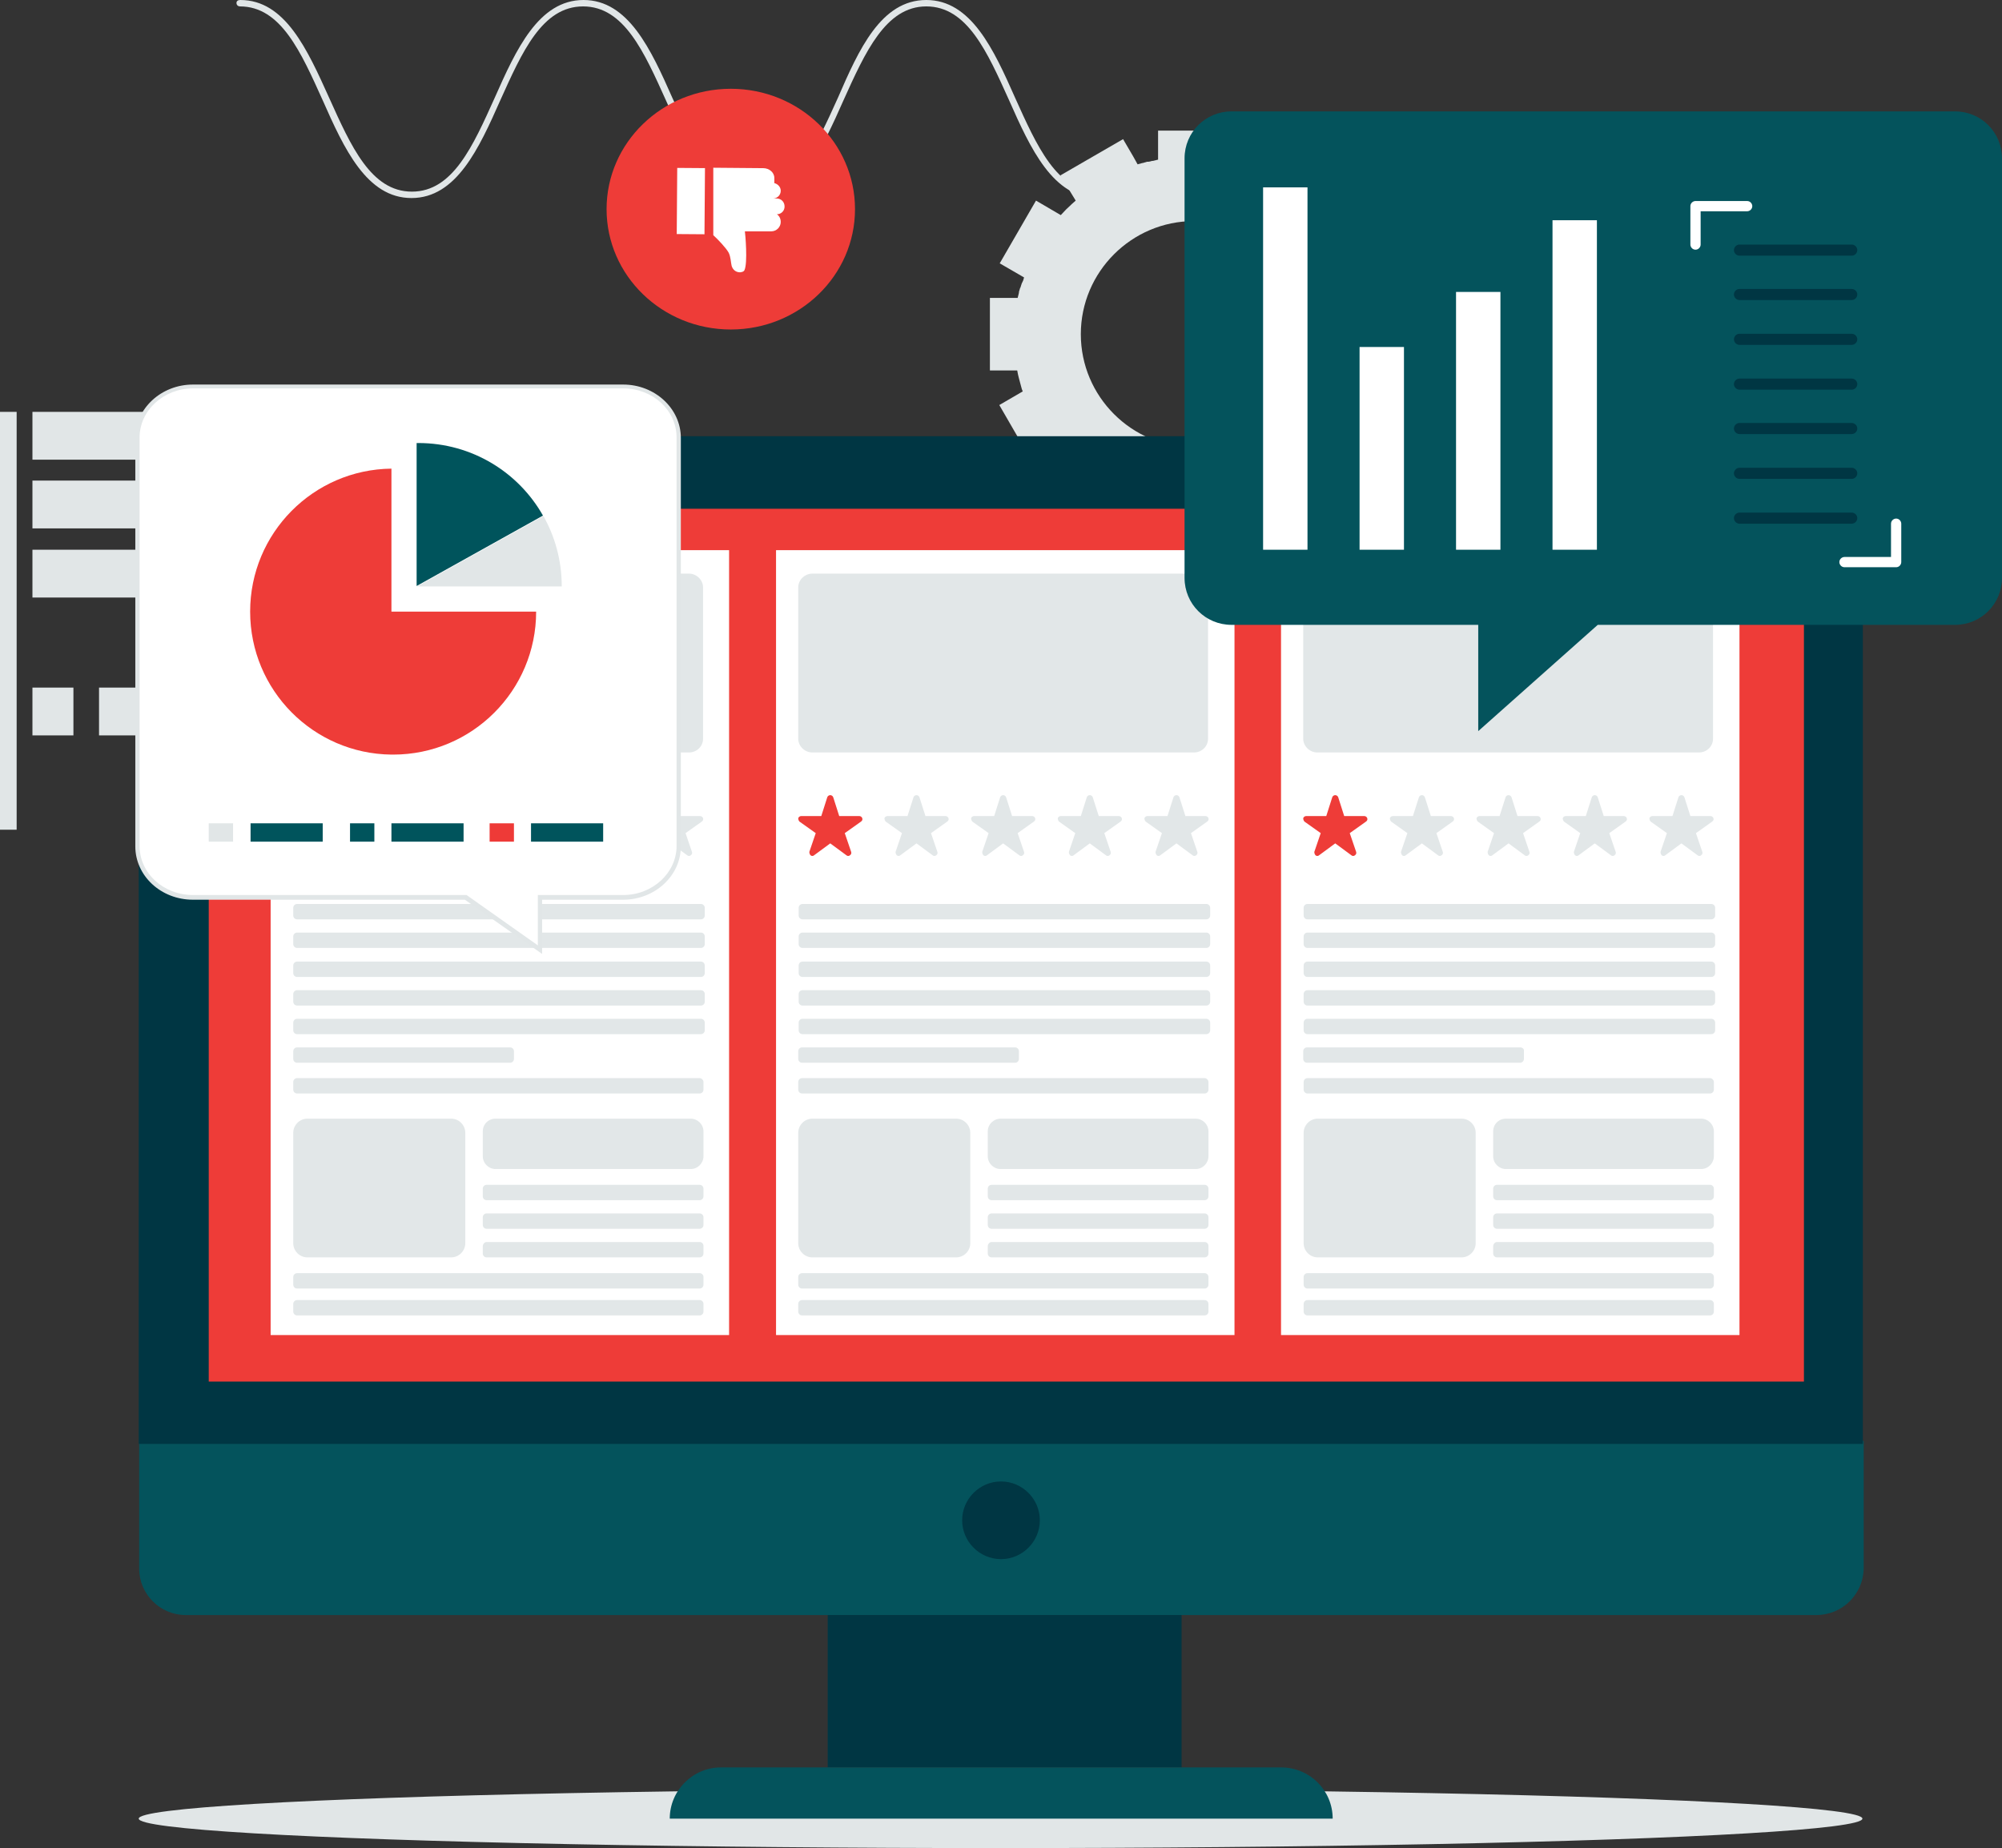 <?xml version="1.0" encoding="utf-8"?>
<!-- Generator: Adobe Illustrator 24.0.2, SVG Export Plug-In . SVG Version: 6.00 Build 0)  -->
<svg version="1.1" id="Layer_1" xmlns="http://www.w3.org/2000/svg" xmlns:xlink="http://www.w3.org/1999/xlink" x="0px" y="0px"
	 viewBox="0 0 469 433" style="enable-background:new 0 0 469 433;" xml:space="preserve">
<rect x="0" y="0" width="469" height="433" fill="#333333" stroke="none"/>
<style type="text/css">
	.st0{fill:#04535C;}
	.st1{fill:#003643;}
	.st2{fill:#E1E6E7;}
	.st3{fill:#EE3C38;}
	.st4{clip-path:url(#SVGID_2_);}
	.st5{fill:#FFFFFF;}
	.st6{fill-rule:evenodd;clip-rule:evenodd;fill:#E2E7E8;}
	.st7{fill-rule:evenodd;clip-rule:evenodd;fill:#EE3C38;}
	.st8{fill:#00545C;}
	.st9{fill:#EE3A37;}
</style>
<g>
	<g>
		<g>
			<path class="st0" d="M425.5,378.4H43.5c-6,0-10.9-4.9-10.9-10.9v-29.9h404v29.9C436.5,373.5,431.6,378.4,425.5,378.4z"/>
		</g>
		<g>
			<rect x="193.9" y="378.4" class="st1" width="82.9" height="35.7"/>
		</g>
		<g>
			<path class="st2" d="M321.3,86.7h6.5v-17h-6.7c-0.1-0.4-0.2-0.8-0.3-1.2c0,0,0-0.1,0-0.1c-0.1-0.4-0.2-0.7-0.3-1.1
				c0,0,0-0.1,0-0.1c-0.1-0.4-0.2-0.8-0.3-1.1c0,0,0,0,0,0c-0.1-0.4-0.2-0.8-0.4-1.2l5.8-3.3L317.1,47l-5.9,3.4
				c-0.8-0.9-1.7-1.8-2.5-2.6c0,0,0,0,0,0c-0.3-0.3-0.6-0.5-0.9-0.8l0,0l3.4-5.9l-14.7-8.5l0,0l0,0l-3.4,5.9
				c-0.4-0.1-0.7-0.2-1.1-0.3c0,0-0.1,0-0.1,0c-0.3-0.1-0.7-0.2-1-0.3c-0.1,0-0.1,0-0.2,0c-0.3-0.1-0.7-0.2-1-0.2
				c-0.1,0-0.1,0-0.2,0c-0.4-0.1-0.8-0.2-1.2-0.3l0,0v-6.8h-17v6.8c-0.4,0.1-0.8,0.2-1.2,0.3c-0.1,0-0.1,0-0.2,0
				c-0.3,0.1-0.7,0.2-1,0.2c-0.1,0-0.1,0-0.2,0c-0.3,0.1-0.7,0.2-1,0.3c0,0-0.1,0-0.1,0c-0.4,0.1-0.7,0.2-1.1,0.3l-1-1.8l-2.4-4.1
				l-14.7,8.5L252,47c-0.3,0.3-0.6,0.5-0.9,0.8c0,0,0,0,0,0c-0.9,0.8-1.8,1.7-2.6,2.6l0,0l-2.9-1.7l-2.9-1.7l-8.5,14.7l5.7,3.3
				c-0.1,0.4-0.2,0.8-0.4,1.1c0,0.1,0,0.1-0.1,0.2c-0.1,0.3-0.2,0.6-0.3,0.9c0,0.1,0,0.2-0.1,0.2c-0.1,0.3-0.2,0.7-0.3,1
				c0,0.1,0,0.1,0,0.2c-0.1,0.4-0.2,0.8-0.3,1.2v0h-6.5v17h6.4l0,0c0.2,1.3,0.6,2.5,0.9,3.7c0,0,0,0,0,0c0.1,0.4,0.2,0.8,0.4,1.2
				l-5.5,3.2l8.5,14.7l0,0l0,0l5.5-3.2c0.3,0.3,0.6,0.6,0.9,0.9c0,0,0,0,0,0c0.9,0.9,1.8,1.8,2.8,2.7l-3.1,5.4l14.7,8.5l3.1-5.4l0,0
				c0.4,0.1,0.8,0.2,1.2,0.4c0.1,0,0.1,0,0.2,0.1c0.3,0.1,0.7,0.2,1,0.3c0.1,0,0.1,0,0.2,0c0.8,0.2,1.6,0.4,2.5,0.6v0v6.2l0,0h17
				v-6.3l0,0c0.4-0.1,0.8-0.2,1.2-0.3c0.1,0,0.2,0,0.3-0.1c0.3-0.1,0.6-0.2,0.9-0.2c0.1,0,0.2-0.1,0.3-0.1c0.3-0.1,0.6-0.2,0.9-0.3
				c0.1,0,0.2,0,0.2-0.1c0.4-0.1,0.8-0.2,1.2-0.4l0.7,1.2l2.4,4.2l0,0l0,0l14.7-8.5l-1.5-2.5l-1.7-3l0,0c0.6-0.6,1.2-1.1,1.8-1.7
				c0,0,0,0,0.1-0.1c0.3-0.3,0.5-0.5,0.8-0.8c0,0,0.1-0.1,0.1-0.1c0.3-0.3,0.5-0.6,0.8-0.9l5.5,3.2l8.5-14.7l-5.6-3.2
				C320.5,90,321,88.4,321.3,86.7L321.3,86.7z M279.7,104.8c-14.6,0-26.5-11.9-26.5-26.5c0-14.6,11.9-26.5,26.5-26.5
				c14.6,0,26.5,11.9,26.5,26.5C306.2,92.9,294.3,104.8,279.7,104.8z"/>
		</g>
		<g>
			<path class="st1" d="M436.5,338.3h-404V112.3c0-5.6,4.5-10.1,10.1-10.1h383.7c5.6,0,10.1,4.5,10.1,10.1V338.3z"/>
		</g>
		<g>
			<rect x="48.9" y="119.2" class="st3" width="373.7" height="204.5"/>
		</g>
		<g>
			<path class="st1" d="M243.6,356.2c0,5-4.1,9.1-9.1,9.1c-5,0-9.1-4.1-9.1-9.1s4.1-9.1,9.1-9.1
				C239.5,347.1,243.6,351.2,243.6,356.2z"/>
		</g>
		<g>
			<ellipse class="st2" cx="234.4" cy="426.1" rx="201.9" ry="6.9"/>
		</g>
		<g>
			<path class="st0" d="M312.2,426.1H156.9l0,0c0-6.6,5.4-12,12-12h131.4C306.9,414.2,312.2,419.5,312.2,426.1L312.2,426.1z"/>
		</g>
	</g>
	<g>
		<defs>
			<rect id="SVGID_1_" x="48.9" y="119.2" width="373.7" height="204.5"/>
		</defs>
		<clipPath id="SVGID_2_">
			<use xlink:href="#SVGID_1_"  style="overflow:visible;"/>
		</clipPath>
		<g class="st4">
			<g>
				<g>
					<rect x="63.4" y="128.9" class="st5" width="107.4" height="183.9"/>
					<g>
						<path class="st6" d="M119.5,245.4H69.6c-0.5,0-0.9,0.4-0.9,0.9v1.8c0,0.5,0.4,0.9,0.9,0.9h49.9c0.5,0,0.9-0.4,0.9-0.9v-1.8
							C120.4,245.8,120,245.4,119.5,245.4z"/>
						<path class="st6" d="M164.2,238.7H69.6c-0.5,0-0.9,0.4-0.9,0.9v1.8c0,0.5,0.4,0.9,0.9,0.9h94.6c0.5,0,0.9-0.4,0.9-0.9v-1.8
							C165.1,239.1,164.7,238.7,164.2,238.7z"/>
						<path class="st6" d="M164.2,232H69.6c-0.5,0-0.9,0.4-0.9,0.9v1.8c0,0.5,0.4,0.9,0.9,0.9h94.6c0.5,0,0.9-0.4,0.9-0.9v-1.8
							C165.1,232.4,164.7,232,164.2,232z"/>
						<g>
							<path class="st6" d="M98.5,191.2l4.7,0c0.3,0,0.6,0.2,0.7,0.5c0.1,0.3,0,0.6-0.3,0.8l-3.8,2.7l1.5,4.4c0.1,0.3,0,0.6-0.3,0.8
								c-0.2,0.2-0.6,0.2-0.8,0l-3.8-2.8l-3.8,2.8c-0.2,0.2-0.6,0.2-0.8,0c-0.2-0.2-0.3-0.5-0.3-0.8l1.5-4.4l-3.8-2.7
								c-0.2-0.2-0.3-0.5-0.3-0.8c0.1-0.3,0.4-0.5,0.7-0.5l4.7,0l1.4-4.4c0.1-0.3,0.4-0.5,0.7-0.5c0.3,0,0.6,0.2,0.7,0.5L98.5,191.2
								z"/>
							<path class="st6" d="M118.8,191.2l4.7,0c0.3,0,0.6,0.2,0.7,0.5c0.1,0.3,0,0.6-0.3,0.8l-3.8,2.7l1.5,4.4
								c0.1,0.3,0,0.6-0.3,0.8c-0.2,0.2-0.6,0.2-0.8,0l-3.8-2.8l-3.8,2.8c-0.2,0.2-0.6,0.2-0.8,0c-0.2-0.2-0.3-0.5-0.3-0.8l1.5-4.4
								l-3.8-2.7c-0.2-0.2-0.3-0.5-0.3-0.8c0.1-0.3,0.4-0.5,0.7-0.5l4.7,0l1.4-4.4c0.1-0.3,0.4-0.5,0.7-0.5c0.3,0,0.6,0.2,0.7,0.5
								L118.8,191.2z"/>
							<path class="st6" d="M139,191.2l4.7,0c0.3,0,0.6,0.2,0.7,0.5c0.1,0.3,0,0.6-0.3,0.8l-3.8,2.7l1.5,4.4c0.1,0.3,0,0.6-0.3,0.8
								c-0.2,0.2-0.6,0.2-0.8,0l-3.8-2.8l-3.8,2.8c-0.2,0.2-0.6,0.2-0.8,0c-0.2-0.2-0.3-0.5-0.3-0.8l1.5-4.4l-3.8-2.7
								c-0.2-0.2-0.3-0.5-0.3-0.8c0.1-0.3,0.4-0.5,0.7-0.5l4.7,0l1.4-4.4c0.1-0.3,0.4-0.5,0.7-0.5s0.6,0.2,0.7,0.5L139,191.2z"/>
							<path class="st6" d="M159.3,191.2l4.7,0c0.3,0,0.6,0.2,0.7,0.5c0.1,0.3,0,0.6-0.3,0.8l-3.8,2.7l1.5,4.4
								c0.1,0.3,0,0.6-0.3,0.8c-0.2,0.2-0.6,0.2-0.8,0l-3.8-2.8l-3.8,2.8c-0.2,0.2-0.6,0.2-0.8,0c-0.2-0.2-0.3-0.5-0.3-0.8l1.5-4.4
								l-3.8-2.7c-0.2-0.2-0.3-0.5-0.3-0.8c0.1-0.3,0.4-0.5,0.7-0.5l4.7,0l1.4-4.4c0.1-0.3,0.4-0.5,0.7-0.5s0.6,0.2,0.7,0.5
								L159.3,191.2z"/>
							<path class="st7" d="M78.2,191.2l4.7,0c0.3,0,0.6,0.2,0.7,0.5c0.1,0.3,0,0.6-0.3,0.8l-3.8,2.7l1.5,4.4c0.1,0.3,0,0.6-0.3,0.8
								c-0.2,0.2-0.6,0.2-0.8,0l-3.8-2.8l-3.8,2.8c-0.2,0.2-0.6,0.2-0.8,0c-0.2-0.2-0.3-0.5-0.3-0.8l1.5-4.4l-3.8-2.7
								c-0.2-0.2-0.3-0.5-0.3-0.8c0.1-0.3,0.4-0.5,0.7-0.5l4.7,0l1.4-4.4c0.1-0.3,0.4-0.5,0.7-0.5s0.6,0.2,0.7,0.5L78.2,191.2z"/>
						</g>
						<path class="st6" d="M163.9,252.6H69.6c-0.5,0-0.9,0.4-0.9,0.9v1.8c0,0.5,0.4,0.9,0.9,0.9h94.3c0.5,0,0.9-0.4,0.9-0.9v-1.8
							C164.8,253.1,164.4,252.6,163.9,252.6z"/>
						<g>
							<path class="st6" d="M72,262.1h33.7c1.8,0,3.3,1.5,3.3,3.3v25.9c0,1.8-1.5,3.3-3.3,3.3H72c-1.8,0-3.3-1.5-3.3-3.3v-25.9
								C68.7,263.6,70.2,262.1,72,262.1z"/>
						</g>
						<path class="st6" d="M72,134.4h89.4c1.8,0,3.3,1.5,3.3,3.2v35.5c0,1.8-1.5,3.2-3.3,3.2H72c-1.8,0-3.3-1.5-3.3-3.2v-35.5
							C68.7,135.9,70.2,134.4,72,134.4z"/>
						<path class="st6" d="M164.2,225.3H69.6c-0.5,0-0.9,0.4-0.9,0.9v1.8c0,0.5,0.4,0.9,0.9,0.9h94.6c0.5,0,0.9-0.4,0.9-0.9v-1.8
							C165.1,225.7,164.7,225.3,164.2,225.3z"/>
						<path class="st6" d="M164.2,218.5H69.6c-0.5,0-0.9,0.4-0.9,0.9v1.8c0,0.5,0.4,0.9,0.9,0.9h94.6c0.5,0,0.9-0.4,0.9-0.9v-1.8
							C165.1,218.9,164.7,218.5,164.2,218.5z"/>
						<path class="st6" d="M164.2,211.8H69.6c-0.5,0-0.9,0.4-0.9,0.9v1.8c0,0.5,0.4,0.9,0.9,0.9h94.6c0.5,0,0.9-0.4,0.9-0.9v-1.8
							C165.1,212.2,164.7,211.8,164.2,211.8z"/>
						<path class="st6" d="M69.6,298.3h94.3c0.5,0,0.9,0.4,0.9,0.9v1.8c0,0.5-0.4,0.9-0.9,0.9H69.6c-0.5,0-0.9-0.4-0.9-0.9v-1.8
							C68.7,298.7,69.1,298.3,69.6,298.3z"/>
						<path class="st6" d="M69.6,304.6h94.3c0.5,0,0.9,0.4,0.9,0.9v1.8c0,0.5-0.4,0.9-0.9,0.9H69.6c-0.5,0-0.9-0.4-0.9-0.9v-1.8
							C68.7,305,69.1,304.6,69.6,304.6z"/>
						<path class="st6" d="M114,291h49.9c0.5,0,0.9,0.4,0.9,0.9v1.8c0,0.5-0.4,0.9-0.9,0.9H114c-0.5,0-0.9-0.4-0.9-0.9V292
							C113.1,291.5,113.5,291,114,291z"/>
						<path class="st6" d="M114,284.3h49.9c0.5,0,0.9,0.4,0.9,0.9v1.8c0,0.5-0.4,0.9-0.9,0.9H114c-0.5,0-0.9-0.4-0.9-0.9v-1.8
							C113.1,284.7,113.5,284.3,114,284.3z"/>
						<path class="st6" d="M114,277.6h49.9c0.5,0,0.9,0.4,0.9,0.9v1.8c0,0.5-0.4,0.9-0.9,0.9H114c-0.5,0-0.9-0.4-0.9-0.9v-1.8
							C113.1,278,113.5,277.6,114,277.6z"/>
						<path class="st6" d="M116.1,262.1h45.7c1.6,0,3,1.3,3,3v5.8c0,1.6-1.3,3-3,3h-45.7c-1.6,0-3-1.3-3-3v-5.8
							C113.1,263.4,114.4,262.1,116.1,262.1z"/>
					</g>
				</g>
				<g>
					<rect x="181.8" y="128.9" class="st5" width="107.4" height="183.9"/>
					<g>
						<path class="st6" d="M237.8,245.4h-49.9c-0.5,0-0.9,0.4-0.9,0.9v1.8c0,0.5,0.4,0.9,0.9,0.9h49.9c0.5,0,0.9-0.4,0.9-0.9v-1.8
							C238.7,245.8,238.3,245.4,237.8,245.4z"/>
						<path class="st6" d="M282.6,238.7h-94.6c-0.5,0-0.9,0.4-0.9,0.9v1.8c0,0.5,0.4,0.9,0.9,0.9h94.6c0.5,0,0.9-0.4,0.9-0.9v-1.8
							C283.5,239.1,283.1,238.7,282.6,238.7z"/>
						<path class="st6" d="M282.6,232h-94.6c-0.5,0-0.9,0.4-0.9,0.9v1.8c0,0.5,0.4,0.9,0.9,0.9h94.6c0.5,0,0.9-0.4,0.9-0.9v-1.8
							C283.5,232.4,283.1,232,282.6,232z"/>
						<g>
							<path class="st6" d="M216.8,191.2l4.7,0c0.3,0,0.6,0.2,0.7,0.5c0.1,0.3,0,0.6-0.3,0.8l-3.8,2.7l1.5,4.4
								c0.1,0.3,0,0.6-0.3,0.8c-0.2,0.2-0.6,0.2-0.8,0l-3.8-2.8l-3.8,2.8c-0.2,0.2-0.6,0.2-0.8,0c-0.2-0.2-0.3-0.5-0.3-0.8l1.5-4.4
								l-3.8-2.7c-0.2-0.2-0.3-0.5-0.3-0.8c0.1-0.3,0.4-0.5,0.7-0.5l4.7,0l1.4-4.4c0.1-0.3,0.4-0.5,0.7-0.5c0.3,0,0.6,0.2,0.7,0.5
								L216.8,191.2z"/>
							<path class="st6" d="M237.1,191.2l4.7,0c0.3,0,0.6,0.2,0.7,0.5c0.1,0.3,0,0.6-0.3,0.8l-3.8,2.7l1.5,4.4
								c0.1,0.3,0,0.6-0.3,0.8c-0.2,0.2-0.6,0.2-0.8,0l-3.8-2.8l-3.8,2.8c-0.2,0.2-0.6,0.2-0.8,0c-0.2-0.2-0.3-0.5-0.3-0.8l1.5-4.4
								l-3.8-2.7c-0.2-0.2-0.3-0.5-0.3-0.8c0.1-0.3,0.4-0.5,0.7-0.5l4.7,0l1.4-4.4c0.1-0.3,0.4-0.5,0.7-0.5c0.3,0,0.6,0.2,0.7,0.5
								L237.1,191.2z"/>
							<path class="st6" d="M257.4,191.2l4.7,0c0.3,0,0.6,0.2,0.7,0.5c0.1,0.3,0,0.6-0.3,0.8l-3.8,2.7l1.5,4.4
								c0.1,0.3,0,0.6-0.3,0.8c-0.2,0.2-0.6,0.2-0.8,0l-3.8-2.8l-3.8,2.8c-0.2,0.2-0.6,0.2-0.8,0c-0.2-0.2-0.3-0.5-0.3-0.8l1.5-4.4
								l-3.8-2.7c-0.2-0.2-0.3-0.5-0.3-0.8c0.1-0.3,0.4-0.5,0.7-0.5l4.7,0l1.4-4.4c0.1-0.3,0.4-0.5,0.7-0.5c0.3,0,0.6,0.2,0.7,0.5
								L257.4,191.2z"/>
							<path class="st6" d="M277.7,191.2l4.7,0c0.3,0,0.6,0.2,0.7,0.5c0.1,0.3,0,0.6-0.3,0.8l-3.8,2.7l1.5,4.4
								c0.1,0.3,0,0.6-0.3,0.8c-0.2,0.2-0.6,0.2-0.8,0l-3.8-2.8l-3.8,2.8c-0.2,0.2-0.6,0.2-0.8,0c-0.2-0.2-0.3-0.5-0.3-0.8l1.5-4.4
								l-3.8-2.7c-0.2-0.2-0.3-0.5-0.3-0.8c0.1-0.3,0.4-0.5,0.7-0.5l4.7,0l1.4-4.4c0.1-0.3,0.4-0.5,0.7-0.5c0.3,0,0.6,0.2,0.7,0.5
								L277.7,191.2z"/>
							<path class="st7" d="M196.6,191.2l4.7,0c0.3,0,0.6,0.2,0.7,0.5c0.1,0.3,0,0.6-0.3,0.8l-3.8,2.7l1.5,4.4
								c0.1,0.3,0,0.6-0.3,0.8c-0.2,0.2-0.6,0.2-0.8,0l-3.8-2.8l-3.8,2.8c-0.2,0.2-0.6,0.2-0.8,0c-0.2-0.2-0.3-0.5-0.3-0.8l1.5-4.4
								l-3.8-2.7c-0.2-0.2-0.3-0.5-0.3-0.8c0.1-0.3,0.4-0.5,0.7-0.5l4.7,0l1.4-4.4c0.1-0.3,0.4-0.5,0.7-0.5s0.6,0.2,0.7,0.5
								L196.6,191.2z"/>
						</g>
						<path class="st6" d="M282.2,252.6h-94.3c-0.5,0-0.9,0.4-0.9,0.9v1.8c0,0.5,0.4,0.9,0.9,0.9h94.3c0.5,0,0.9-0.4,0.9-0.9v-1.8
							C283.1,253.1,282.7,252.6,282.2,252.6z"/>
						<g>
							<path class="st6" d="M190.3,262.1H224c1.8,0,3.3,1.5,3.3,3.3v25.9c0,1.8-1.5,3.3-3.3,3.3h-33.7c-1.8,0-3.3-1.5-3.3-3.3v-25.9
								C187,263.6,188.5,262.1,190.3,262.1z"/>
						</g>
						<path class="st6" d="M190.3,134.4h89.4c1.8,0,3.3,1.5,3.3,3.2v35.5c0,1.8-1.5,3.2-3.3,3.2h-89.4c-1.8,0-3.3-1.5-3.3-3.2v-35.5
							C187,135.9,188.5,134.4,190.3,134.4z"/>
						<path class="st6" d="M282.6,225.3h-94.6c-0.5,0-0.9,0.4-0.9,0.9v1.8c0,0.5,0.4,0.9,0.9,0.9h94.6c0.5,0,0.9-0.4,0.9-0.9v-1.8
							C283.5,225.7,283.1,225.3,282.6,225.3z"/>
						<path class="st6" d="M282.6,218.5h-94.6c-0.5,0-0.9,0.4-0.9,0.9v1.8c0,0.5,0.4,0.9,0.9,0.9h94.6c0.5,0,0.9-0.4,0.9-0.9v-1.8
							C283.5,218.9,283.1,218.5,282.6,218.5z"/>
						<path class="st6" d="M282.6,211.8h-94.6c-0.5,0-0.9,0.4-0.9,0.9v1.8c0,0.5,0.4,0.9,0.9,0.9h94.6c0.5,0,0.9-0.4,0.9-0.9v-1.8
							C283.5,212.2,283.1,211.8,282.6,211.8z"/>
						<path class="st6" d="M187.9,298.3h94.3c0.5,0,0.9,0.4,0.9,0.9v1.8c0,0.5-0.4,0.9-0.9,0.9h-94.3c-0.5,0-0.9-0.4-0.9-0.9v-1.8
							C187,298.7,187.4,298.3,187.9,298.3z"/>
						<path class="st6" d="M187.9,304.6h94.3c0.5,0,0.9,0.4,0.9,0.9v1.8c0,0.5-0.4,0.9-0.9,0.9h-94.3c-0.5,0-0.9-0.4-0.9-0.9v-1.8
							C187,305,187.4,304.6,187.9,304.6z"/>
						<path class="st6" d="M232.3,291h49.9c0.5,0,0.9,0.4,0.9,0.9v1.8c0,0.5-0.4,0.9-0.9,0.9h-49.9c-0.5,0-0.9-0.4-0.9-0.9V292
							C231.4,291.5,231.8,291,232.3,291z"/>
						<path class="st6" d="M232.3,284.3h49.9c0.5,0,0.9,0.4,0.9,0.9v1.8c0,0.5-0.4,0.9-0.9,0.9h-49.9c-0.5,0-0.9-0.4-0.9-0.9v-1.8
							C231.4,284.7,231.8,284.3,232.3,284.3z"/>
						<path class="st6" d="M232.3,277.6h49.9c0.5,0,0.9,0.4,0.9,0.9v1.8c0,0.5-0.4,0.9-0.9,0.9h-49.9c-0.5,0-0.9-0.4-0.9-0.9v-1.8
							C231.4,278,231.8,277.6,232.3,277.6z"/>
						<path class="st6" d="M234.4,262.1h45.7c1.6,0,3,1.3,3,3v5.8c0,1.6-1.3,3-3,3h-45.7c-1.6,0-3-1.3-3-3v-5.8
							C231.4,263.4,232.8,262.1,234.4,262.1z"/>
					</g>
				</g>
				<g>
					<rect x="300.1" y="128.9" class="st5" width="107.4" height="183.9"/>
					<g>
						<path class="st6" d="M356.1,245.4h-49.9c-0.5,0-0.9,0.4-0.9,0.9v1.8c0,0.5,0.4,0.9,0.9,0.9h49.9c0.5,0,0.9-0.4,0.9-0.9v-1.8
							C357.1,245.8,356.7,245.4,356.1,245.4z"/>
						<path class="st6" d="M400.9,238.7h-94.6c-0.5,0-0.9,0.4-0.9,0.9v1.8c0,0.5,0.4,0.9,0.9,0.9h94.6c0.5,0,0.9-0.4,0.9-0.9v-1.8
							C401.8,239.1,401.4,238.7,400.9,238.7z"/>
						<path class="st6" d="M400.9,232h-94.6c-0.5,0-0.9,0.4-0.9,0.9v1.8c0,0.5,0.4,0.9,0.9,0.9h94.6c0.5,0,0.9-0.4,0.9-0.9v-1.8
							C401.8,232.4,401.4,232,400.9,232z"/>
						<g>
							<path class="st6" d="M335.2,191.2l4.7,0c0.3,0,0.6,0.2,0.7,0.5c0.1,0.3,0,0.6-0.3,0.8l-3.8,2.7l1.5,4.4
								c0.1,0.3,0,0.6-0.3,0.8c-0.2,0.2-0.6,0.2-0.8,0l-3.8-2.8l-3.8,2.8c-0.2,0.2-0.6,0.2-0.8,0c-0.2-0.2-0.3-0.5-0.3-0.8l1.5-4.4
								l-3.8-2.7c-0.2-0.2-0.3-0.5-0.3-0.8c0.1-0.3,0.4-0.5,0.7-0.5l4.7,0l1.4-4.4c0.1-0.3,0.4-0.5,0.7-0.5c0.3,0,0.6,0.2,0.7,0.5
								L335.2,191.2z"/>
							<path class="st6" d="M355.5,191.2l4.7,0c0.3,0,0.6,0.2,0.7,0.5c0.1,0.3,0,0.6-0.3,0.8l-3.8,2.7l1.5,4.4
								c0.1,0.3,0,0.6-0.3,0.8c-0.2,0.2-0.6,0.2-0.8,0l-3.8-2.8l-3.8,2.8c-0.2,0.2-0.6,0.2-0.8,0c-0.2-0.2-0.3-0.5-0.3-0.8l1.5-4.4
								l-3.8-2.7c-0.2-0.2-0.3-0.5-0.3-0.8c0.1-0.3,0.4-0.5,0.7-0.5l4.7,0l1.4-4.4c0.1-0.3,0.4-0.5,0.7-0.5c0.3,0,0.6,0.2,0.7,0.5
								L355.5,191.2z"/>
							<path class="st6" d="M375.7,191.2l4.7,0c0.3,0,0.6,0.2,0.7,0.5c0.1,0.3,0,0.6-0.3,0.8l-3.8,2.7l1.5,4.4
								c0.1,0.3,0,0.6-0.3,0.8c-0.2,0.2-0.6,0.2-0.8,0l-3.8-2.8l-3.8,2.8c-0.2,0.2-0.6,0.2-0.8,0c-0.2-0.2-0.3-0.5-0.3-0.8l1.5-4.4
								l-3.8-2.7c-0.2-0.2-0.3-0.5-0.3-0.8c0.1-0.3,0.4-0.5,0.7-0.5l4.7,0l1.4-4.4c0.1-0.3,0.4-0.5,0.7-0.5c0.3,0,0.6,0.2,0.7,0.5
								L375.7,191.2z"/>
							<path class="st6" d="M396,191.2l4.7,0c0.3,0,0.6,0.2,0.7,0.5c0.1,0.3,0,0.6-0.3,0.8l-3.8,2.7l1.5,4.4c0.1,0.3,0,0.6-0.3,0.8
								c-0.2,0.2-0.6,0.2-0.8,0l-3.8-2.8l-3.8,2.8c-0.2,0.2-0.6,0.2-0.8,0c-0.2-0.2-0.3-0.5-0.3-0.8l1.5-4.4l-3.8-2.7
								c-0.2-0.2-0.3-0.5-0.3-0.8c0.1-0.3,0.4-0.5,0.7-0.5l4.7,0l1.4-4.4c0.1-0.3,0.4-0.5,0.7-0.5c0.3,0,0.6,0.2,0.7,0.5L396,191.2z
								"/>
							<path class="st7" d="M314.9,191.2l4.7,0c0.3,0,0.6,0.2,0.7,0.5c0.1,0.3,0,0.6-0.3,0.8l-3.8,2.7l1.5,4.4
								c0.1,0.3,0,0.6-0.3,0.8c-0.2,0.2-0.6,0.2-0.8,0l-3.8-2.8l-3.8,2.8c-0.2,0.2-0.6,0.2-0.8,0c-0.2-0.2-0.3-0.5-0.3-0.8l1.5-4.4
								l-3.8-2.7c-0.2-0.2-0.3-0.5-0.3-0.8c0.1-0.3,0.4-0.5,0.7-0.5l4.7,0l1.4-4.4c0.1-0.3,0.4-0.5,0.7-0.5c0.3,0,0.6,0.2,0.7,0.5
								L314.9,191.2z"/>
						</g>
						<path class="st6" d="M400.6,252.6h-94.3c-0.5,0-0.9,0.4-0.9,0.9v1.8c0,0.5,0.4,0.9,0.9,0.9h94.3c0.5,0,0.9-0.4,0.9-0.9v-1.8
							C401.5,253.1,401.1,252.6,400.6,252.6z"/>
						<g>
							<path class="st6" d="M308.7,262.1h33.7c1.8,0,3.3,1.5,3.3,3.3v25.9c0,1.8-1.5,3.3-3.3,3.3h-33.7c-1.8,0-3.3-1.5-3.3-3.3
								v-25.9C305.4,263.6,306.9,262.1,308.7,262.1z"/>
						</g>
						<path class="st6" d="M308.7,134.4H398c1.8,0,3.3,1.5,3.3,3.2v35.5c0,1.8-1.5,3.2-3.3,3.2h-89.4c-1.8,0-3.3-1.5-3.3-3.2v-35.5
							C305.4,135.9,306.9,134.4,308.7,134.4z"/>
						<path class="st6" d="M400.9,225.3h-94.6c-0.5,0-0.9,0.4-0.9,0.9v1.8c0,0.5,0.4,0.9,0.9,0.9h94.6c0.5,0,0.9-0.4,0.9-0.9v-1.8
							C401.8,225.7,401.4,225.3,400.9,225.3z"/>
						<path class="st6" d="M400.9,218.5h-94.6c-0.5,0-0.9,0.4-0.9,0.9v1.8c0,0.5,0.4,0.9,0.9,0.9h94.6c0.5,0,0.9-0.4,0.9-0.9v-1.8
							C401.8,218.9,401.4,218.5,400.9,218.5z"/>
						<path class="st6" d="M400.9,211.8h-94.6c-0.5,0-0.9,0.4-0.9,0.9v1.8c0,0.5,0.4,0.9,0.9,0.9h94.6c0.5,0,0.9-0.4,0.9-0.9v-1.8
							C401.8,212.2,401.4,211.8,400.9,211.8z"/>
						<path class="st6" d="M306.3,298.3h94.3c0.5,0,0.9,0.4,0.9,0.9v1.8c0,0.5-0.4,0.9-0.9,0.9h-94.3c-0.5,0-0.9-0.4-0.9-0.9v-1.8
							C305.4,298.7,305.8,298.3,306.3,298.3z"/>
						<path class="st6" d="M306.3,304.6h94.3c0.5,0,0.9,0.4,0.9,0.9v1.8c0,0.5-0.4,0.9-0.9,0.9h-94.3c-0.5,0-0.9-0.4-0.9-0.9v-1.8
							C305.4,305,305.8,304.6,306.3,304.6z"/>
						<path class="st6" d="M350.7,291h49.9c0.5,0,0.9,0.4,0.9,0.9v1.8c0,0.5-0.4,0.9-0.9,0.9h-49.9c-0.5,0-0.9-0.4-0.9-0.9V292
							C349.8,291.5,350.2,291,350.7,291z"/>
						<path class="st6" d="M350.7,284.3h49.9c0.5,0,0.9,0.4,0.9,0.9v1.8c0,0.5-0.4,0.9-0.9,0.9h-49.9c-0.5,0-0.9-0.4-0.9-0.9v-1.8
							C349.8,284.7,350.2,284.3,350.7,284.3z"/>
						<path class="st6" d="M350.7,277.6h49.9c0.5,0,0.9,0.4,0.9,0.9v1.8c0,0.5-0.4,0.9-0.9,0.9h-49.9c-0.5,0-0.9-0.4-0.9-0.9v-1.8
							C349.8,278,350.2,277.6,350.7,277.6z"/>
						<path class="st6" d="M352.8,262.1h45.7c1.6,0,3,1.3,3,3v5.8c0,1.6-1.3,3-3,3h-45.7c-1.6,0-3-1.3-3-3v-5.8
							C349.8,263.4,351.1,262.1,352.8,262.1z"/>
					</g>
				</g>
			</g>
		</g>
	</g>
</g>
<g>
	<path class="st2" d="M257.2,46.4c-10.5,0-15.8-11.6-20.8-22.9c-5.1-11.3-9.8-22-19.4-22c-9.5,0-14.3,10.7-19.4,22
		c-5,11.3-10.3,22.9-20.8,22.9c-10.5,0-15.8-11.6-20.8-22.9c-5.1-11.3-9.8-22-19.4-22s-14.3,10.7-19.4,22
		c-5,11.3-10.3,22.9-20.8,22.9c-10.5,0-15.8-11.6-20.8-22.9c-5.1-11.3-9.8-22-19.4-22c-0.4,0-0.8-0.3-0.8-0.8S55.8,0,56.3,0
		C66.8,0,72,11.6,77.1,22.9c5.1,11.3,9.8,22,19.4,22s14.3-10.7,19.4-22c5-11.3,10.3-22.9,20.8-22.9c10.5,0,15.8,11.6,20.8,22.9
		c5.1,11.3,9.8,22,19.4,22c9.5,0,14.3-10.7,19.4-22C201.2,11.6,206.4,0,217,0c10.5,0,15.8,11.6,20.8,22.9c5.1,11.3,9.8,22,19.4,22
		c0.4,0,0.8,0.3,0.8,0.8S257.6,46.4,257.2,46.4z"/>
	<g>
		<g>
			<g>
				<rect x="7.6" y="96.5" class="st2" width="66.7" height="11.2"/>
				<rect y="96.5" class="st2" width="3.9" height="97.9"/>
				<rect x="7.6" y="112.6" class="st2" width="76.3" height="11.2"/>
				<rect x="7.6" y="128.8" class="st2" width="50.3" height="11.2"/>
				<rect x="7.6" y="161.1" class="st2" width="9.6" height="11.2"/>
				<rect x="23.2" y="161.1" class="st2" width="22.9" height="11.2"/>
			</g>
		</g>
	</g>
</g>
<g>
	<g>
		<path class="st0" d="M458,26.1H288.5c-6.1,0-11,4.9-11,11v98.3c0,6.1,4.9,11,11,11h57.8v24.9l28-24.9H458c6.1,0,11-4.9,11-11V37.1
			C469,31,464.1,26.1,458,26.1z"/>
	</g>
	<g>
		<rect x="295.9" y="43.9" class="st5" width="10.4" height="84.9"/>
		<rect x="318.5" y="81.3" class="st5" width="10.4" height="47.5"/>
		<rect x="341.1" y="68.4" class="st5" width="10.4" height="60.4"/>
		<rect x="363.7" y="51.6" class="st5" width="10.4" height="77.2"/>
	</g>
	<path class="st1" d="M433.8,59.9h-26.3c-0.7,0-1.3-0.6-1.3-1.3l0,0c0-0.7,0.6-1.3,1.3-1.3h26.3c0.7,0,1.3,0.6,1.3,1.3l0,0
		C435.1,59.3,434.5,59.9,433.8,59.9z"/>
	<path class="st1" d="M433.8,70.3h-26.3c-0.7,0-1.3-0.6-1.3-1.3l0,0c0-0.7,0.6-1.3,1.3-1.3h26.3c0.7,0,1.3,0.6,1.3,1.3l0,0
		C435.1,69.7,434.5,70.3,433.8,70.3z"/>
	<path class="st1" d="M433.8,80.8h-26.3c-0.7,0-1.3-0.6-1.3-1.3l0,0c0-0.7,0.6-1.3,1.3-1.3h26.3c0.7,0,1.3,0.6,1.3,1.3l0,0
		C435.1,80.2,434.5,80.8,433.8,80.8z"/>
	<path class="st1" d="M433.8,91.3h-26.3c-0.7,0-1.3-0.6-1.3-1.3l0,0c0-0.7,0.6-1.3,1.3-1.3h26.3c0.7,0,1.3,0.6,1.3,1.3l0,0
		C435.1,90.7,434.5,91.3,433.8,91.3z"/>
	<path class="st1" d="M433.8,101.7h-26.3c-0.7,0-1.3-0.6-1.3-1.3l0,0c0-0.7,0.6-1.3,1.3-1.3h26.3c0.7,0,1.3,0.6,1.3,1.3l0,0
		C435.1,101.1,434.5,101.7,433.8,101.7z"/>
	<path class="st1" d="M433.8,112.2h-26.3c-0.7,0-1.3-0.6-1.3-1.3l0,0c0-0.7,0.6-1.3,1.3-1.3h26.3c0.7,0,1.3,0.6,1.3,1.3l0,0
		C435.1,111.6,434.5,112.2,433.8,112.2z"/>
	<path class="st1" d="M433.8,122.7h-26.3c-0.7,0-1.3-0.6-1.3-1.3l0,0c0-0.7,0.6-1.3,1.3-1.3h26.3c0.7,0,1.3,0.6,1.3,1.3l0,0
		C435.1,122.1,434.5,122.7,433.8,122.7z"/>
	<g>
		<g>
			<path class="st5" d="M397.2,58.5c-0.7,0-1.2-0.6-1.2-1.2v-9c0-0.7,0.6-1.2,1.2-1.2h12.1c0.7,0,1.2,0.6,1.2,1.2
				c0,0.7-0.6,1.2-1.2,1.2h-10.9v7.8C398.4,57.9,397.9,58.5,397.2,58.5z"/>
		</g>
		<g>
			<path class="st5" d="M444.2,132.9h-12.1c-0.7,0-1.2-0.6-1.2-1.2c0-0.7,0.6-1.2,1.2-1.2h10.9v-7.8c0-0.7,0.6-1.2,1.2-1.2
				c0.7,0,1.2,0.6,1.2,1.2v9C445.4,132.3,444.9,132.9,444.2,132.9z"/>
		</g>
	</g>
</g>
<g>
	<g>
		<g>
			<g>
				<ellipse class="st3" cx="171.2" cy="49" rx="29.1" ry="28.2"/>
			</g>
			
				<rect x="154" y="43.9" transform="matrix(7.485137e-03 -1 1 7.485137e-03 113.484 208.511)" class="st5" width="15.5" height="6.5"/>
			<g>
				<path class="st5" d="M183.8,48.4c0,1-0.8,1.8-1.8,1.8c0.6,0.4,0.9,1.1,0.9,1.8c0,1.2-1,2.2-2.2,2.2l-6.2,0
					c0.1,0.6,0.7,7.4-0.1,9.1c-0.3,0.7-2.4,0.9-3-1c-0.2-0.8-0.2-2.1-0.7-3.1c-0.6-1.1-2.5-3.1-3.6-4.1V39.3l11.7,0.1
					c1.4,0,2.6,1,2.6,2.3l0,1.2c0.8,0.2,1.5,0.9,1.5,1.8c0,1-0.8,1.8-1.8,1.8l0.8,0C183,46.5,183.8,47.3,183.8,48.4z"/>
			</g>
		</g>
		<g>
			<g>
				<g>
					<path class="st5" d="M146,90.5H45.2c-7.2,0-13,5.4-13,12v6v89.7c0,6.6,5.8,12,13,12h63.9l17.4,12.2v-12.2H146
						c7.2,0,13-5.4,13-12v-89.7v-6C159,95.9,153.2,90.5,146,90.5z"/>
					<path class="st2" d="M127,223.5l-18.1-12.7H45.2c-7.5,0-13.5-5.6-13.5-12.5v-95.7c0-6.9,6.1-12.5,13.5-12.5H146
						c7.4,0,13.5,5.6,13.5,12.5v95.7c0,6.9-6.1,12.5-13.5,12.5h-19V223.5z M45.2,91c-6.9,0-12.5,5.2-12.5,11.5v95.7
						c0,6.4,5.6,11.5,12.5,11.5h64.1l16.7,11.8v-11.8h20c6.9,0,12.5-5.2,12.5-11.5v-95.7c0-6.4-5.6-11.5-12.5-11.5H45.2z"/>
				</g>
			</g>
			<g>
				<g>
					<path class="st3" d="M91.7,143.3v-33.5c-18.3,0.2-33.1,15.1-33.1,33.5s14.8,33.3,33.1,33.5c0.1,0,0.3,0,0.4,0
						c18.5,0,33.5-15,33.5-33.5H91.7z"/>
					<g>
						<path class="st8" d="M98,103.8c-0.1,0-0.3,0-0.4,0v33.5h0l29.6-16.5C121.5,110.7,110.6,103.8,98,103.8z"/>
						<path class="st2" d="M127.3,120.9l-29.6,16.5h33.9C131.6,131.3,130,125.7,127.3,120.9z"/>
					</g>
				</g>
				<g>
					<rect x="48.9" y="192.9" class="st2" width="5.7" height="4.3"/>
					<rect x="58.7" y="192.9" class="st8" width="16.9" height="4.3"/>
				</g>
				<g>
					<rect x="82" y="192.9" class="st8" width="5.7" height="4.3"/>
					<rect x="91.7" y="192.9" class="st8" width="16.9" height="4.3"/>
				</g>
				<g>
					<rect x="114.7" y="192.9" class="st9" width="5.7" height="4.3"/>
					<rect x="124.4" y="192.9" class="st8" width="16.9" height="4.3"/>
				</g>
			</g>
		</g>
	</g>
</g>
</svg>
